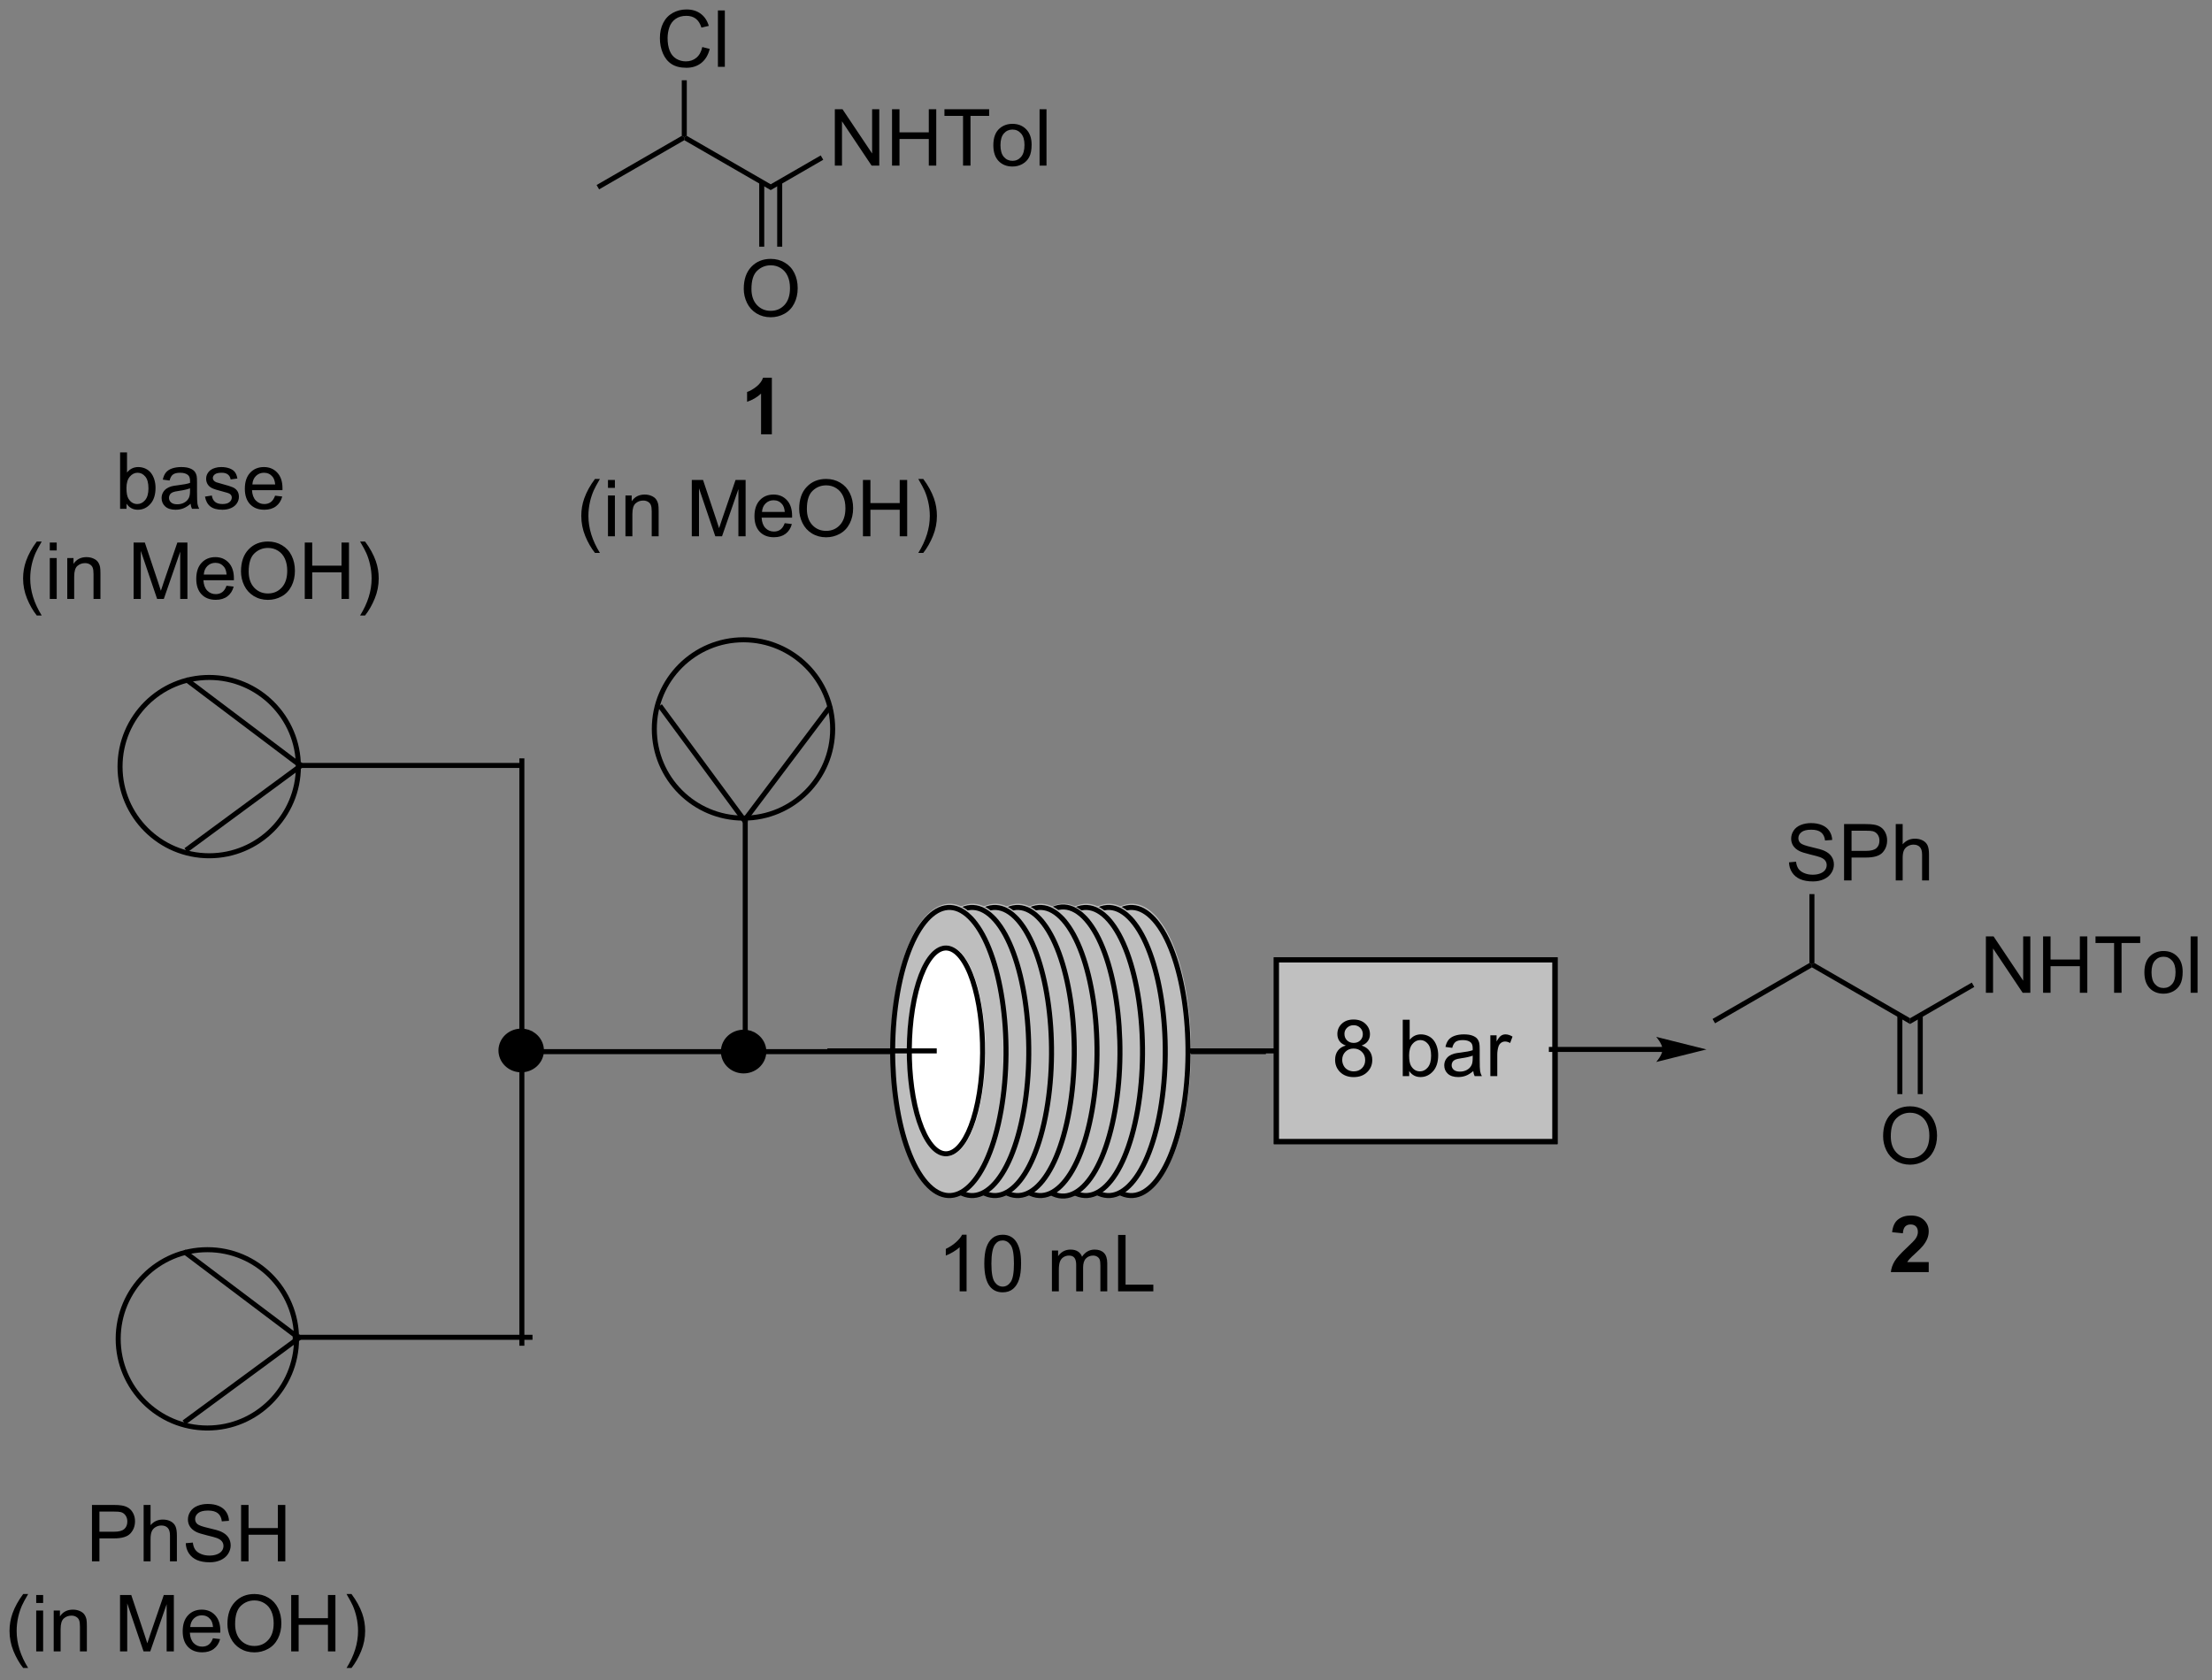<?xml version="1.0" encoding="UTF-8"?>
<!DOCTYPE svg PUBLIC '-//W3C//DTD SVG 1.0//EN'
          'http://www.w3.org/TR/2001/REC-SVG-20010904/DTD/svg10.dtd'>
<svg stroke-dasharray="none" shape-rendering="auto" xmlns="http://www.w3.org/2000/svg" font-family="'Dialog'" text-rendering="auto" width="308" fill-opacity="1" color-interpolation="auto" color-rendering="auto" preserveAspectRatio="xMidYMid meet" font-size="12px" viewBox="0 0 308 234" fill="black" xmlns:xlink="http://www.w3.org/1999/xlink" stroke="black" image-rendering="auto" stroke-miterlimit="10" stroke-linecap="square" stroke-linejoin="miter" font-style="normal" stroke-width="1" height="234" stroke-dashoffset="0" font-weight="normal" stroke-opacity="1"
><rect x="0" y="0" width="308" height="234" fill="#808080" stroke="none"/><!--Generated by the Batik Graphics2D SVG Generator--><defs id="genericDefs"
  /><g
  ><defs id="defs1"
    ><clipPath clipPathUnits="userSpaceOnUse" id="clipPath1"
      ><path d="M1.405 0.658 L231.98 0.658 L231.98 175.942 L1.405 175.942 L1.405 0.658 Z"
      /></clipPath
      ><clipPath clipPathUnits="userSpaceOnUse" id="clipPath2"
      ><path d="M14.185 36.306 L14.185 206.717 L238.349 206.717 L238.349 36.306 Z"
      /></clipPath
    ></defs
    ><g transform="scale(1.333,1.333) translate(-1.405,-0.658) matrix(1.029,0,0,1.029,-13.185,-36.687)"
    ><path d="M66.653 113.751 L44.627 113.751 L44.372 113.751 L44.372 114.261 L44.627 114.261 L66.653 114.261 L66.908 114.261 L66.908 113.751 L66.653 113.751 Z" stroke="none" clip-path="url(#clipPath2)"
    /></g
    ><g transform="matrix(1.371,0,0,1.371,-19.454,-49.793)"
    ><path d="M90.132 141.537 L90.132 119.512 L90.132 119.257 L89.622 119.257 L89.622 119.512 L89.622 141.537 L89.622 141.793 L90.132 141.793 L90.132 141.537 Z" stroke="none" clip-path="url(#clipPath2)"
    /></g
    ><g transform="matrix(1.371,0,0,1.371,-19.454,-49.793)"
    ><path d="M68.016 171.9 L44.173 171.9 L43.918 171.9 L43.918 172.41 L44.173 172.41 L68.016 172.41 L68.271 172.41 L68.271 171.9 L68.016 171.9 Z" stroke="none" clip-path="url(#clipPath2)"
    /></g
    ><g transform="matrix(1.371,0,0,1.371,-19.454,-49.793)"
    ><path d="M67.446 172.756 L67.446 113.606 L67.446 113.351 L66.936 113.351 L66.936 113.606 L66.936 172.756 L66.936 173.012 L67.446 173.012 L67.446 172.756 Z" stroke="none" clip-path="url(#clipPath2)"
    /></g
    ><g transform="matrix(1.371,0,0,1.371,-19.454,-49.793)"
    ><path d="M142.5 142.885 L68.811 142.885 L68.556 142.885 L68.556 143.395 L68.811 143.395 L142.5 143.395 L142.755 143.395 L142.755 142.885 L142.5 142.885 Z" stroke="none" clip-path="url(#clipPath2)"
    /></g
    ><g transform="matrix(1.371,0,0,1.371,-19.454,-49.793)"
    ><path d="M67.961 141.228 C68.997 141.671 69.46 142.833 68.997 143.823 C68.534 144.814 67.32 145.257 66.285 144.815 C65.25 144.372 64.786 143.21 65.249 142.219 C65.712 141.229 66.926 140.785 67.961 141.228" stroke="none" clip-path="url(#clipPath2)"
    /></g
    ><g stroke-width="0.51" transform="matrix(1.371,0,0,1.371,-19.454,-49.793)"
    ><path fill="none" d="M67.961 141.228 C68.997 141.671 69.46 142.833 68.997 143.823 C68.534 144.814 67.32 145.257 66.285 144.815 C65.25 144.372 64.786 143.21 65.249 142.219 C65.712 141.229 66.926 140.785 67.961 141.228" clip-path="url(#clipPath2)"
    /></g
    ><g transform="matrix(1.371,0,0,1.371,-19.454,-49.793)"
    ><path d="M90.549 141.338 C91.585 141.781 92.049 142.943 91.585 143.933 C91.122 144.924 89.908 145.368 88.873 144.925 C87.838 144.482 87.374 143.32 87.837 142.329 C88.3 141.339 89.514 140.895 90.549 141.338" stroke="none" clip-path="url(#clipPath2)"
    /></g
    ><g stroke-width="0.51" transform="matrix(1.371,0,0,1.371,-19.454,-49.793)"
    ><path fill="none" d="M90.549 141.338 C91.585 141.781 92.049 142.943 91.585 143.933 C91.122 144.924 89.908 145.368 88.873 144.925 C87.838 144.482 87.374 143.32 87.837 142.329 C88.3 141.339 89.514 140.895 90.549 141.338" clip-path="url(#clipPath2)"
    /></g
    ><g fill="rgb(190,190,190)" transform="matrix(1.371,0,0,1.371,-19.454,-49.793)" stroke="rgb(190,190,190)"
    ><path d="M131.488 129.647 C134.391 132.946 135.691 141.599 134.392 148.974 C133.094 156.35 129.689 159.655 126.786 156.356 C123.884 153.057 122.584 144.404 123.882 137.029 C125.181 129.653 128.586 126.349 131.488 129.647" stroke="none" clip-path="url(#clipPath2)"
    /></g
    ><g fill="rgb(190,190,190)" stroke-width="0.51" transform="matrix(1.371,0,0,1.371,-19.454,-49.793)" stroke="rgb(190,190,190)"
    ><path fill="none" d="M131.488 129.647 C134.391 132.946 135.691 141.599 134.392 148.974 C133.094 156.35 129.689 159.655 126.786 156.356 C123.884 153.057 122.584 144.404 123.882 137.029 C125.181 129.653 128.586 126.349 131.488 129.647" clip-path="url(#clipPath2)"
    /></g
    ><g stroke-width="0.51" transform="matrix(1.371,0,0,1.371,-19.454,-49.793)"
    ><path fill="none" d="M131.439 129.772 C134.341 133.071 135.642 141.724 134.343 149.099 C133.045 156.475 129.639 159.779 126.737 156.481 C123.835 153.182 122.535 144.529 123.833 137.154 C125.132 129.778 128.537 126.473 131.439 129.772" clip-path="url(#clipPath2)"
    /></g
    ><g fill="rgb(190,190,190)" transform="matrix(1.371,0,0,1.371,-19.454,-49.793)" stroke="rgb(190,190,190)"
    ><path d="M129.178 129.647 C132.08 132.946 133.381 141.599 132.082 148.974 C130.784 156.35 127.378 159.655 124.476 156.356 C121.574 153.057 120.274 144.404 121.572 137.029 C122.87 129.653 126.276 126.349 129.178 129.647" stroke="none" clip-path="url(#clipPath2)"
    /></g
    ><g fill="rgb(190,190,190)" stroke-width="0.51" transform="matrix(1.371,0,0,1.371,-19.454,-49.793)" stroke="rgb(190,190,190)"
    ><path fill="none" d="M129.178 129.647 C132.08 132.946 133.381 141.599 132.082 148.974 C130.784 156.35 127.378 159.655 124.476 156.356 C121.574 153.057 120.274 144.404 121.572 137.029 C122.87 129.653 126.276 126.349 129.178 129.647" clip-path="url(#clipPath2)"
    /></g
    ><g stroke-width="0.51" transform="matrix(1.371,0,0,1.371,-19.454,-49.793)"
    ><path fill="none" d="M129.129 129.772 C132.031 133.071 133.331 141.724 132.033 149.099 C130.735 156.475 127.329 159.779 124.427 156.481 C121.525 153.182 120.225 144.529 121.523 137.154 C122.821 129.778 126.227 126.473 129.129 129.772" clip-path="url(#clipPath2)"
    /></g
    ><g fill="rgb(190,190,190)" transform="matrix(1.371,0,0,1.371,-19.454,-49.793)" stroke="rgb(190,190,190)"
    ><path d="M126.868 129.647 C129.77 132.946 131.07 141.599 129.772 148.974 C128.473 156.35 125.068 159.655 122.166 156.356 C119.263 153.057 117.963 144.404 119.262 137.029 C120.56 129.653 123.965 126.349 126.868 129.647" stroke="none" clip-path="url(#clipPath2)"
    /></g
    ><g fill="rgb(190,190,190)" stroke-width="0.51" transform="matrix(1.371,0,0,1.371,-19.454,-49.793)" stroke="rgb(190,190,190)"
    ><path fill="none" d="M126.868 129.647 C129.77 132.946 131.07 141.599 129.772 148.974 C128.473 156.35 125.068 159.655 122.166 156.356 C119.263 153.057 117.963 144.404 119.262 137.029 C120.56 129.653 123.965 126.349 126.868 129.647" clip-path="url(#clipPath2)"
    /></g
    ><g stroke-width="0.51" transform="matrix(1.371,0,0,1.371,-19.454,-49.793)"
    ><path fill="none" d="M126.819 129.772 C129.721 133.071 131.021 141.724 129.723 149.099 C128.424 156.475 125.019 159.779 122.117 156.481 C119.214 153.182 117.914 144.529 119.213 137.154 C120.511 129.778 123.916 126.473 126.819 129.772" clip-path="url(#clipPath2)"
    /></g
    ><g fill="rgb(190,190,190)" transform="matrix(1.371,0,0,1.371,-19.454,-49.793)" stroke="rgb(190,190,190)"
    ><path d="M124.557 129.647 C127.46 132.946 128.76 141.599 127.462 148.974 C126.163 156.35 122.758 159.655 119.856 156.356 C116.953 153.057 115.653 144.404 116.951 137.029 C118.25 129.653 121.655 126.349 124.557 129.647" stroke="none" clip-path="url(#clipPath2)"
    /></g
    ><g fill="rgb(190,190,190)" stroke-width="0.51" transform="matrix(1.371,0,0,1.371,-19.454,-49.793)" stroke="rgb(190,190,190)"
    ><path fill="none" d="M124.557 129.647 C127.46 132.946 128.76 141.599 127.462 148.974 C126.163 156.35 122.758 159.655 119.856 156.356 C116.953 153.057 115.653 144.404 116.951 137.029 C118.25 129.653 121.655 126.349 124.557 129.647" clip-path="url(#clipPath2)"
    /></g
    ><g stroke-width="0.51" transform="matrix(1.371,0,0,1.371,-19.454,-49.793)"
    ><path fill="none" d="M124.516 129.727 C127.428 133.037 128.733 141.719 127.43 149.119 C126.127 156.52 122.711 159.836 119.799 156.526 C116.886 153.216 115.582 144.534 116.885 137.133 C118.187 129.733 121.604 126.417 124.516 129.727" clip-path="url(#clipPath2)"
    /></g
    ><g fill="rgb(190,190,190)" transform="matrix(1.371,0,0,1.371,-19.454,-49.793)" stroke="rgb(190,190,190)"
    ><path d="M122.247 129.647 C125.15 132.946 126.45 141.599 125.151 148.974 C123.853 156.35 120.448 159.655 117.545 156.356 C114.643 153.057 113.343 144.404 114.641 137.029 C115.94 129.653 119.345 126.349 122.247 129.647" stroke="none" clip-path="url(#clipPath2)"
    /></g
    ><g fill="rgb(190,190,190)" stroke-width="0.51" transform="matrix(1.371,0,0,1.371,-19.454,-49.793)" stroke="rgb(190,190,190)"
    ><path fill="none" d="M122.247 129.647 C125.15 132.946 126.45 141.599 125.151 148.974 C123.853 156.35 120.448 159.655 117.545 156.356 C114.643 153.057 113.343 144.404 114.641 137.029 C115.94 129.653 119.345 126.349 122.247 129.647" clip-path="url(#clipPath2)"
    /></g
    ><g stroke-width="0.51" transform="matrix(1.371,0,0,1.371,-19.454,-49.793)"
    ><path fill="none" d="M122.198 129.772 C125.1 133.071 126.4 141.724 125.102 149.099 C123.804 156.475 120.398 159.779 117.496 156.481 C114.594 153.182 113.294 144.529 114.592 137.154 C115.89 129.778 119.296 126.473 122.198 129.772" clip-path="url(#clipPath2)"
    /></g
    ><g fill="rgb(190,190,190)" transform="matrix(1.371,0,0,1.371,-19.454,-49.793)" stroke="rgb(190,190,190)"
    ><path d="M119.937 129.647 C122.839 132.946 124.139 141.599 122.841 148.974 C121.543 156.35 118.137 159.655 115.235 156.356 C112.333 153.057 111.032 144.404 112.331 137.029 C113.629 129.653 117.035 126.349 119.937 129.647" stroke="none" clip-path="url(#clipPath2)"
    /></g
    ><g fill="rgb(190,190,190)" stroke-width="0.51" transform="matrix(1.371,0,0,1.371,-19.454,-49.793)" stroke="rgb(190,190,190)"
    ><path fill="none" d="M119.937 129.647 C122.839 132.946 124.139 141.599 122.841 148.974 C121.543 156.35 118.137 159.655 115.235 156.356 C112.333 153.057 111.032 144.404 112.331 137.029 C113.629 129.653 117.035 126.349 119.937 129.647" clip-path="url(#clipPath2)"
    /></g
    ><g stroke-width="0.51" transform="matrix(1.371,0,0,1.371,-19.454,-49.793)"
    ><path fill="none" d="M119.888 129.772 C122.79 133.071 124.09 141.724 122.792 149.099 C121.493 156.475 118.088 159.779 115.186 156.481 C112.284 153.182 110.983 144.529 112.282 137.154 C113.58 129.778 116.986 126.473 119.888 129.772" clip-path="url(#clipPath2)"
    /></g
    ><g fill="rgb(190,190,190)" transform="matrix(1.371,0,0,1.371,-19.454,-49.793)" stroke="rgb(190,190,190)"
    ><path d="M117.627 129.647 C120.529 132.946 121.829 141.599 120.531 148.974 C119.232 156.35 115.827 159.655 112.925 156.356 C110.022 153.057 108.722 144.404 110.021 137.029 C111.319 129.653 114.724 126.349 117.627 129.647" stroke="none" clip-path="url(#clipPath2)"
    /></g
    ><g fill="rgb(190,190,190)" stroke-width="0.51" transform="matrix(1.371,0,0,1.371,-19.454,-49.793)" stroke="rgb(190,190,190)"
    ><path fill="none" d="M117.627 129.647 C120.529 132.946 121.829 141.599 120.531 148.974 C119.232 156.35 115.827 159.655 112.925 156.356 C110.022 153.057 108.722 144.404 110.021 137.029 C111.319 129.653 114.724 126.349 117.627 129.647" clip-path="url(#clipPath2)"
    /></g
    ><g stroke-width="0.51" transform="matrix(1.371,0,0,1.371,-19.454,-49.793)"
    ><path fill="none" d="M117.578 129.772 C120.48 133.071 121.78 141.724 120.482 149.099 C119.183 156.475 115.778 159.779 112.876 156.481 C109.973 153.182 108.673 144.529 109.972 137.154 C111.27 129.778 114.675 126.473 117.578 129.772" clip-path="url(#clipPath2)"
    /></g
    ><g fill="rgb(190,190,190)" transform="matrix(1.371,0,0,1.371,-19.454,-49.793)" stroke="rgb(190,190,190)"
    ><path d="M115.316 129.647 C118.219 132.946 119.519 141.599 118.22 148.974 C116.922 156.35 113.517 159.655 110.614 156.356 C107.712 153.057 106.412 144.404 107.71 137.029 C109.009 129.653 112.414 126.349 115.316 129.647" stroke="none" clip-path="url(#clipPath2)"
    /></g
    ><g fill="rgb(190,190,190)" stroke-width="0.51" transform="matrix(1.371,0,0,1.371,-19.454,-49.793)" stroke="rgb(190,190,190)"
    ><path fill="none" d="M115.316 129.647 C118.219 132.946 119.519 141.599 118.22 148.974 C116.922 156.35 113.517 159.655 110.614 156.356 C107.712 153.057 106.412 144.404 107.71 137.029 C109.009 129.653 112.414 126.349 115.316 129.647" clip-path="url(#clipPath2)"
    /></g
    ><g stroke-width="0.51" transform="matrix(1.371,0,0,1.371,-19.454,-49.793)"
    ><path fill="none" d="M115.267 129.772 C118.169 133.071 119.47 141.724 118.171 149.099 C116.873 156.475 113.468 159.779 110.565 156.481 C107.663 153.182 106.363 144.529 107.661 137.154 C108.96 129.778 112.365 126.473 115.267 129.772" clip-path="url(#clipPath2)"
    /></g
    ><g fill="rgb(190,190,190)" transform="matrix(1.371,0,0,1.371,-19.454,-49.793)" stroke="rgb(190,190,190)"
    ><path d="M113.006 129.647 C115.908 132.946 117.209 141.599 115.91 148.974 C114.612 156.35 111.206 159.655 108.304 156.356 C105.402 153.057 104.102 144.404 105.4 137.029 C106.698 129.653 110.104 126.349 113.006 129.647" stroke="none" clip-path="url(#clipPath2)"
    /></g
    ><g fill="rgb(190,190,190)" stroke-width="0.51" transform="matrix(1.371,0,0,1.371,-19.454,-49.793)" stroke="rgb(190,190,190)"
    ><path fill="none" d="M113.006 129.647 C115.908 132.946 117.209 141.599 115.91 148.974 C114.612 156.35 111.206 159.655 108.304 156.356 C105.402 153.057 104.102 144.404 105.4 137.029 C106.698 129.653 110.104 126.349 113.006 129.647" clip-path="url(#clipPath2)"
    /></g
    ><g stroke-width="0.51" transform="matrix(1.371,0,0,1.371,-19.454,-49.793)"
    ><path fill="none" d="M112.957 129.772 C115.859 133.071 117.159 141.724 115.861 149.099 C114.563 156.475 111.157 159.779 108.255 156.481 C105.353 153.182 104.053 144.529 105.351 137.154 C106.649 129.778 110.055 126.473 112.957 129.772" clip-path="url(#clipPath2)"
    /></g
    ><g fill="white" transform="matrix(1.371,0,0,1.371,-19.454,-49.793)" stroke="white"
    ><path d="M111.814 133.524 C113.691 135.881 114.531 142.062 113.692 147.331 C112.852 152.599 110.65 154.96 108.774 152.604 C106.897 150.247 106.057 144.066 106.896 138.797 C107.736 133.529 109.938 131.168 111.814 133.524" stroke="none" clip-path="url(#clipPath2)"
    /></g
    ><g fill="white" stroke-width="0.51" transform="matrix(1.371,0,0,1.371,-19.454,-49.793)" stroke="white"
    ><path fill="none" d="M111.814 133.524 C113.691 135.881 114.531 142.062 113.692 147.331 C112.852 152.599 110.65 154.96 108.774 152.604 C106.897 150.247 106.057 144.066 106.896 138.797 C107.736 133.529 109.938 131.168 111.814 133.524" clip-path="url(#clipPath2)"
    /></g
    ><g stroke-width="0.51" transform="matrix(1.371,0,0,1.371,-19.454,-49.793)"
    ><path fill="none" d="M111.782 133.524 C113.659 135.881 114.499 142.062 113.66 147.331 C112.82 152.599 110.619 154.96 108.742 152.604 C106.866 150.247 106.025 144.066 106.865 138.797 C107.704 133.529 109.906 131.168 111.782 133.524" clip-path="url(#clipPath2)"
    /></g
    ><g transform="matrix(1.371,0,0,1.371,-19.454,-49.793)"
    ><path d="M143.625 142.809 L135.116 142.809 L134.861 142.809 L134.861 143.319 L135.116 143.319 L143.625 143.319 L143.88 143.319 L143.88 142.809 L143.625 142.809 Z" stroke="none" clip-path="url(#clipPath2)"
    /></g
    ><g transform="matrix(1.371,0,0,1.371,-19.454,-49.793)"
    ><path d="M109.072 142.809 L98.474 142.809 L98.219 142.809 L98.219 143.319 L98.474 143.319 L109.072 143.319 L109.327 143.319 L109.327 142.809 L109.072 142.809 Z" stroke="none" clip-path="url(#clipPath2)"
    /></g
    ><g transform="matrix(1.371,0,0,1.371,-19.454,-49.793)"
    ><path d="M112.356 167.488 L111.653 167.488 L111.653 163.006 Q111.398 163.248 110.986 163.491 Q110.575 163.733 110.247 163.855 L110.247 163.175 Q110.835 162.897 111.275 162.504 Q111.718 162.108 111.903 161.738 L112.356 161.738 L112.356 167.488 ZM114.157 164.662 Q114.157 163.647 114.365 163.03 Q114.574 162.41 114.985 162.074 Q115.399 161.738 116.024 161.738 Q116.485 161.738 116.831 161.923 Q117.18 162.108 117.407 162.459 Q117.633 162.808 117.761 163.311 Q117.891 163.811 117.891 164.662 Q117.891 165.67 117.683 166.29 Q117.477 166.91 117.063 167.248 Q116.652 167.587 116.024 167.587 Q115.196 167.587 114.722 166.991 Q114.157 166.277 114.157 164.662 ZM114.878 164.662 Q114.878 166.074 115.209 166.54 Q115.54 167.006 116.024 167.006 Q116.508 167.006 116.837 166.537 Q117.167 166.069 117.167 164.662 Q117.167 163.248 116.837 162.785 Q116.508 162.319 116.016 162.319 Q115.532 162.319 115.243 162.73 Q114.878 163.254 114.878 164.662 ZM121.024 167.488 L121.024 163.34 L121.652 163.34 L121.652 163.92 Q121.847 163.616 122.17 163.431 Q122.496 163.246 122.91 163.246 Q123.371 163.246 123.665 163.439 Q123.962 163.629 124.081 163.972 Q124.574 163.246 125.363 163.246 Q125.98 163.246 126.311 163.587 Q126.644 163.928 126.644 164.639 L126.644 167.488 L125.946 167.488 L125.946 164.873 Q125.946 164.452 125.876 164.267 Q125.808 164.082 125.628 163.97 Q125.449 163.855 125.206 163.855 Q124.769 163.855 124.48 164.147 Q124.191 164.436 124.191 165.077 L124.191 167.488 L123.488 167.488 L123.488 164.793 Q123.488 164.324 123.316 164.09 Q123.144 163.855 122.753 163.855 Q122.456 163.855 122.204 164.011 Q121.954 164.168 121.839 164.47 Q121.727 164.769 121.727 165.334 L121.727 167.488 L121.024 167.488 ZM127.746 167.488 L127.746 161.761 L128.503 161.761 L128.503 166.811 L131.324 166.811 L131.324 167.488 L127.746 167.488 Z" stroke="none" clip-path="url(#clipPath2)"
    /></g
    ><g fill="silver" transform="matrix(1.371,0,0,1.371,-19.454,-49.793)" stroke="silver"
    ><path d="M144 134.063 L171.563 134.063 L171.563 152.001 L144 152.001 Z" stroke="none" clip-path="url(#clipPath2)"
    /></g
    ><g fill="silver" stroke-width="0.51" transform="matrix(1.371,0,0,1.371,-19.454,-49.793)" stroke="silver"
    ><path fill="none" d="M144 134.063 L171.563 134.063 L171.563 152.001 L144 152.001 Z" clip-path="url(#clipPath2)"
    /></g
    ><g fill="silver" stroke-width="0.51" transform="matrix(1.371,0,0,1.371,-19.454,-49.793)" stroke="silver"
    ><path fill="none" d="M144 134.063 L171.563 134.063 L171.563 152.001 L144 152.001 Z" clip-path="url(#clipPath2)"
    /></g
    ><g transform="matrix(1.371,0,0,1.371,-19.454,-49.793)"
    ><path d="M150.874 142.52 Q150.436 142.362 150.225 142.065 Q150.014 141.768 150.014 141.354 Q150.014 140.729 150.462 140.304 Q150.913 139.877 151.66 139.877 Q152.41 139.877 152.866 140.312 Q153.324 140.747 153.324 141.372 Q153.324 141.77 153.113 142.067 Q152.905 142.362 152.48 142.52 Q153.006 142.692 153.282 143.075 Q153.559 143.458 153.559 143.989 Q153.559 144.724 153.038 145.226 Q152.519 145.726 151.67 145.726 Q150.824 145.726 150.303 145.224 Q149.785 144.721 149.785 143.971 Q149.785 143.411 150.066 143.036 Q150.35 142.658 150.874 142.52 ZM150.733 141.33 Q150.733 141.737 150.993 141.994 Q151.256 142.252 151.676 142.252 Q152.082 142.252 152.34 141.997 Q152.6 141.739 152.6 141.369 Q152.6 140.981 152.332 140.718 Q152.066 140.455 151.668 140.455 Q151.264 140.455 150.999 140.713 Q150.733 140.971 150.733 141.33 ZM150.506 143.974 Q150.506 144.276 150.65 144.557 Q150.793 144.838 151.074 144.992 Q151.355 145.145 151.678 145.145 Q152.184 145.145 152.512 144.822 Q152.84 144.497 152.84 143.997 Q152.84 143.489 152.501 143.158 Q152.163 142.825 151.655 142.825 Q151.16 142.825 150.832 143.153 Q150.506 143.481 150.506 143.974 ZM157.309 145.627 L156.655 145.627 L156.655 139.901 L157.358 139.901 L157.358 141.942 Q157.803 141.385 158.496 141.385 Q158.879 141.385 159.22 141.539 Q159.561 141.692 159.782 141.974 Q160.004 142.252 160.129 142.648 Q160.254 143.041 160.254 143.489 Q160.254 144.557 159.725 145.14 Q159.199 145.721 158.459 145.721 Q157.725 145.721 157.309 145.106 L157.309 145.627 ZM157.301 143.52 Q157.301 144.268 157.504 144.599 Q157.834 145.143 158.402 145.143 Q158.863 145.143 159.199 144.742 Q159.535 144.341 159.535 143.549 Q159.535 142.737 159.212 142.351 Q158.889 141.963 158.434 141.963 Q157.972 141.963 157.637 142.364 Q157.301 142.763 157.301 143.52 ZM163.815 145.114 Q163.424 145.447 163.062 145.585 Q162.703 145.721 162.289 145.721 Q161.604 145.721 161.237 145.388 Q160.87 145.052 160.87 144.533 Q160.87 144.229 161.008 143.976 Q161.148 143.724 161.372 143.572 Q161.596 143.419 161.877 143.341 Q162.086 143.286 162.502 143.237 Q163.354 143.135 163.758 142.994 Q163.76 142.849 163.76 142.81 Q163.76 142.38 163.562 142.205 Q163.292 141.966 162.76 141.966 Q162.266 141.966 162.029 142.14 Q161.792 142.315 161.68 142.755 L160.992 142.661 Q161.086 142.221 161.299 141.95 Q161.516 141.677 161.922 141.531 Q162.328 141.385 162.862 141.385 Q163.393 141.385 163.724 141.51 Q164.057 141.635 164.213 141.825 Q164.37 142.013 164.432 142.302 Q164.469 142.481 164.469 142.95 L164.469 143.888 Q164.469 144.869 164.513 145.13 Q164.557 145.388 164.69 145.627 L163.956 145.627 Q163.846 145.408 163.815 145.114 ZM163.758 143.544 Q163.375 143.7 162.609 143.81 Q162.174 143.872 161.995 143.95 Q161.815 144.028 161.716 144.179 Q161.62 144.33 161.62 144.513 Q161.62 144.794 161.833 144.981 Q162.047 145.169 162.456 145.169 Q162.862 145.169 163.177 144.992 Q163.495 144.815 163.643 144.505 Q163.758 144.268 163.758 143.802 L163.758 143.544 ZM165.551 145.627 L165.551 141.479 L166.184 141.479 L166.184 142.106 Q166.426 141.666 166.629 141.526 Q166.834 141.385 167.082 141.385 Q167.436 141.385 167.803 141.612 L167.561 142.263 Q167.303 142.112 167.045 142.112 Q166.816 142.112 166.631 142.25 Q166.449 142.388 166.371 142.635 Q166.254 143.01 166.254 143.455 L166.254 145.627 L165.551 145.627 Z" stroke="none" clip-path="url(#clipPath2)"
    /></g
    ><g transform="matrix(1.371,0,0,1.371,-19.454,-49.793)"
    ><path d="M183.036 142.66 L171.75 142.66 L171.495 142.66 L171.495 143.17 L171.75 143.17 L183.036 143.17 L183.291 143.17 L183.291 142.66 L183.036 142.66 ZM187.5 142.915 L182.398 141.639 C182.398 141.639 183.036 142.357 183.036 142.915 C183.036 143.473 182.398 144.19 182.398 144.19 Z" stroke="none" clip-path="url(#clipPath2)"
    /></g
    ><g transform="matrix(1.371,0,0,1.371,-19.454,-49.793)"
    ><path d="M75.036 55.554 L74.781 55.112 L83.431 50.118 L83.686 50.265 L83.686 50.56 Z" stroke="none" clip-path="url(#clipPath2)"
    /></g
    ><g transform="matrix(1.371,0,0,1.371,-19.454,-49.793)"
    ><path d="M83.686 50.56 L83.686 50.265 L83.941 50.118 L92.464 55.038 L92.464 55.628 Z" stroke="none" clip-path="url(#clipPath2)"
    /></g
    ><g transform="matrix(1.371,0,0,1.371,-19.454,-49.793)"
    ><path d="M85.514 41.096 L86.272 41.286 Q86.035 42.221 85.415 42.714 Q84.796 43.203 83.902 43.203 Q82.975 43.203 82.394 42.825 Q81.816 42.448 81.512 41.734 Q81.21 41.018 81.21 40.198 Q81.21 39.302 81.551 38.638 Q81.894 37.971 82.525 37.625 Q83.155 37.279 83.913 37.279 Q84.772 37.279 85.358 37.716 Q85.944 38.154 86.176 38.948 L85.428 39.122 Q85.231 38.497 84.85 38.214 Q84.473 37.927 83.897 37.927 Q83.238 37.927 82.793 38.245 Q82.35 38.56 82.171 39.094 Q81.991 39.627 81.991 40.193 Q81.991 40.924 82.204 41.469 Q82.418 42.013 82.866 42.284 Q83.316 42.552 83.84 42.552 Q84.475 42.552 84.915 42.185 Q85.358 41.818 85.514 41.096 ZM87.102 43.104 L87.102 37.377 L87.805 37.377 L87.805 43.104 L87.102 43.104 Z" stroke="none" clip-path="url(#clipPath2)"
    /></g
    ><g transform="matrix(1.371,0,0,1.371,-19.454,-49.793)"
    ><path d="M83.941 50.118 L83.686 50.265 L83.431 50.118 L83.431 44.474 L83.941 44.474 Z" stroke="none" clip-path="url(#clipPath2)"
    /></g
    ><g transform="matrix(1.371,0,0,1.371,-19.454,-49.793)"
    ><path d="M98.977 53.14 L98.977 47.413 L99.755 47.413 L102.763 51.908 L102.763 47.413 L103.49 47.413 L103.49 53.14 L102.711 53.14 L99.703 48.64 L99.703 53.14 L98.977 53.14 ZM104.785 53.14 L104.785 47.413 L105.543 47.413 L105.543 49.765 L108.519 49.765 L108.519 47.413 L109.277 47.413 L109.277 53.14 L108.519 53.14 L108.519 50.44 L105.543 50.44 L105.543 53.14 L104.785 53.14 ZM111.997 53.14 L111.997 48.088 L110.109 48.088 L110.109 47.413 L114.648 47.413 L114.648 48.088 L112.755 48.088 L112.755 53.14 L111.997 53.14 ZM115.074 51.065 Q115.074 49.913 115.715 49.359 Q116.251 48.898 117.019 48.898 Q117.876 48.898 118.418 49.458 Q118.962 50.018 118.962 51.007 Q118.962 51.807 118.72 52.268 Q118.48 52.726 118.022 52.981 Q117.564 53.234 117.019 53.234 Q116.15 53.234 115.611 52.677 Q115.074 52.117 115.074 51.065 ZM115.798 51.065 Q115.798 51.861 116.144 52.26 Q116.493 52.656 117.019 52.656 Q117.543 52.656 117.889 52.257 Q118.238 51.859 118.238 51.041 Q118.238 50.273 117.889 49.877 Q117.54 49.479 117.019 49.479 Q116.493 49.479 116.144 49.874 Q115.798 50.268 115.798 51.065 ZM119.771 53.14 L119.771 47.413 L120.474 47.413 L120.474 53.14 L119.771 53.14 Z" stroke="none" clip-path="url(#clipPath2)"
    /></g
    ><g transform="matrix(1.371,0,0,1.371,-19.454,-49.793)"
    ><path d="M92.464 55.628 L92.464 55.038 L97.545 52.105 L97.8 52.547 Z" stroke="none" clip-path="url(#clipPath2)"
    /></g
    ><g transform="matrix(1.371,0,0,1.371,-19.454,-49.793)"
    ><path d="M89.727 65.655 Q89.727 64.228 90.493 63.423 Q91.258 62.616 92.469 62.616 Q93.261 62.616 93.896 62.996 Q94.534 63.374 94.868 64.051 Q95.204 64.728 95.204 65.587 Q95.204 66.46 94.852 67.147 Q94.501 67.835 93.855 68.189 Q93.212 68.543 92.464 68.543 Q91.657 68.543 91.019 68.152 Q90.383 67.759 90.055 67.085 Q89.727 66.407 89.727 65.655 ZM90.508 65.665 Q90.508 66.702 91.063 67.298 Q91.62 67.892 92.462 67.892 Q93.316 67.892 93.868 67.29 Q94.422 66.689 94.422 65.585 Q94.422 64.884 94.186 64.363 Q93.948 63.842 93.493 63.556 Q93.04 63.267 92.472 63.267 Q91.667 63.267 91.087 63.822 Q90.508 64.374 90.508 65.665 Z" stroke="none" clip-path="url(#clipPath2)"
    /></g
    ><g transform="matrix(1.371,0,0,1.371,-19.454,-49.793)"
    ><path d="M91.297 54.806 L91.297 61.376 L91.807 61.376 L91.807 54.806 ZM93.121 54.806 L93.121 61.376 L93.632 61.376 L93.632 54.806 Z" stroke="none" clip-path="url(#clipPath2)"
    /></g
    ><g transform="matrix(1.371,0,0,1.371,-19.454,-49.793)"
    ><path d="M74.614 92.48 Q74.031 91.746 73.627 90.762 Q73.226 89.775 73.226 88.72 Q73.226 87.79 73.528 86.939 Q73.88 85.952 74.614 84.97 L75.117 84.97 Q74.645 85.782 74.492 86.131 Q74.255 86.67 74.117 87.256 Q73.95 87.986 73.95 88.725 Q73.95 90.603 75.117 92.48 L74.614 92.48 ZM75.937 85.876 L75.937 85.069 L76.64 85.069 L76.64 85.876 L75.937 85.876 ZM75.937 90.795 L75.937 86.647 L76.64 86.647 L76.64 90.795 L75.937 90.795 ZM77.712 90.795 L77.712 86.647 L78.345 86.647 L78.345 87.236 Q78.8 86.553 79.665 86.553 Q80.04 86.553 80.353 86.689 Q80.668 86.821 80.824 87.04 Q80.98 87.259 81.043 87.561 Q81.082 87.756 81.082 88.243 L81.082 90.795 L80.379 90.795 L80.379 88.272 Q80.379 87.842 80.295 87.629 Q80.215 87.415 80.006 87.29 Q79.798 87.163 79.517 87.163 Q79.066 87.163 78.741 87.449 Q78.415 87.733 78.415 88.53 L78.415 90.795 L77.712 90.795 ZM84.449 90.795 L84.449 85.069 L85.59 85.069 L86.946 89.124 Q87.134 89.689 87.22 89.97 Q87.316 89.657 87.525 89.053 L88.894 85.069 L89.915 85.069 L89.915 90.795 L89.183 90.795 L89.183 86.001 L87.519 90.795 L86.837 90.795 L85.181 85.92 L85.181 90.795 L84.449 90.795 ZM93.886 89.46 L94.613 89.548 Q94.441 90.186 93.975 90.538 Q93.511 90.889 92.79 90.889 Q91.879 90.889 91.345 90.329 Q90.814 89.767 90.814 88.756 Q90.814 87.71 91.353 87.131 Q91.892 86.553 92.751 86.553 Q93.582 86.553 94.108 87.121 Q94.636 87.686 94.636 88.712 Q94.636 88.775 94.634 88.9 L91.54 88.9 Q91.579 89.585 91.925 89.949 Q92.275 90.311 92.793 90.311 Q93.181 90.311 93.454 90.108 Q93.728 89.905 93.886 89.46 ZM91.579 88.321 L93.894 88.321 Q93.847 87.798 93.629 87.538 Q93.293 87.131 92.759 87.131 Q92.275 87.131 91.944 87.457 Q91.613 87.78 91.579 88.321 ZM95.356 88.006 Q95.356 86.579 96.122 85.775 Q96.888 84.967 98.099 84.967 Q98.89 84.967 99.526 85.347 Q100.164 85.725 100.497 86.402 Q100.833 87.079 100.833 87.939 Q100.833 88.811 100.481 89.499 Q100.13 90.186 99.484 90.54 Q98.841 90.894 98.094 90.894 Q97.286 90.894 96.648 90.504 Q96.013 90.111 95.685 89.436 Q95.356 88.759 95.356 88.006 ZM96.138 88.017 Q96.138 89.053 96.692 89.65 Q97.25 90.243 98.091 90.243 Q98.945 90.243 99.497 89.642 Q100.052 89.04 100.052 87.936 Q100.052 87.236 99.815 86.715 Q99.578 86.194 99.122 85.907 Q98.669 85.618 98.101 85.618 Q97.297 85.618 96.716 86.173 Q96.138 86.725 96.138 88.017 ZM101.832 90.795 L101.832 85.069 L102.59 85.069 L102.59 87.42 L105.566 87.42 L105.566 85.069 L106.324 85.069 L106.324 90.795 L105.566 90.795 L105.566 88.095 L102.59 88.095 L102.59 90.795 L101.832 90.795 ZM107.958 92.48 L107.453 92.48 Q108.622 90.603 108.622 88.725 Q108.622 87.991 108.453 87.267 Q108.32 86.681 108.083 86.142 Q107.929 85.79 107.453 84.97 L107.958 84.97 Q108.692 85.952 109.044 86.939 Q109.344 87.79 109.344 88.72 Q109.344 89.775 108.94 90.762 Q108.536 91.746 107.958 92.48 Z" stroke="none" clip-path="url(#clipPath2)"
    /></g
    ><g transform="matrix(1.371,0,0,1.371,-19.454,-49.793)"
    ><path d="M27.04 88.002 L26.387 88.002 L26.387 82.275 L27.09 82.275 L27.09 84.317 Q27.535 83.76 28.228 83.76 Q28.611 83.76 28.952 83.913 Q29.293 84.067 29.514 84.348 Q29.736 84.627 29.861 85.022 Q29.986 85.416 29.986 85.864 Q29.986 86.931 29.457 87.515 Q28.931 88.096 28.191 88.096 Q27.457 88.096 27.04 87.481 L27.04 88.002 ZM27.033 85.895 Q27.033 86.642 27.236 86.973 Q27.566 87.517 28.134 87.517 Q28.595 87.517 28.931 87.116 Q29.267 86.715 29.267 85.924 Q29.267 85.111 28.944 84.726 Q28.621 84.338 28.165 84.338 Q27.704 84.338 27.369 84.739 Q27.033 85.137 27.033 85.895 ZM33.547 87.489 Q33.156 87.822 32.794 87.96 Q32.435 88.096 32.021 88.096 Q31.336 88.096 30.969 87.762 Q30.602 87.426 30.602 86.908 Q30.602 86.603 30.74 86.351 Q30.88 86.098 31.104 85.947 Q31.328 85.793 31.609 85.715 Q31.818 85.661 32.234 85.611 Q33.086 85.51 33.49 85.369 Q33.492 85.223 33.492 85.184 Q33.492 84.754 33.294 84.58 Q33.023 84.34 32.492 84.34 Q31.997 84.34 31.76 84.515 Q31.523 84.689 31.412 85.129 L30.724 85.036 Q30.818 84.596 31.031 84.325 Q31.247 84.051 31.654 83.905 Q32.06 83.76 32.594 83.76 Q33.125 83.76 33.456 83.885 Q33.789 84.01 33.945 84.2 Q34.102 84.387 34.164 84.676 Q34.2 84.856 34.2 85.325 L34.2 86.262 Q34.2 87.244 34.245 87.504 Q34.289 87.762 34.422 88.002 L33.688 88.002 Q33.578 87.783 33.547 87.489 ZM33.49 85.918 Q33.107 86.075 32.341 86.184 Q31.906 86.246 31.727 86.325 Q31.547 86.403 31.448 86.554 Q31.352 86.705 31.352 86.887 Q31.352 87.168 31.565 87.356 Q31.779 87.543 32.188 87.543 Q32.594 87.543 32.909 87.366 Q33.227 87.189 33.375 86.879 Q33.49 86.642 33.49 86.176 L33.49 85.918 ZM35.009 86.762 L35.704 86.653 Q35.762 87.072 36.03 87.296 Q36.298 87.517 36.777 87.517 Q37.262 87.517 37.496 87.319 Q37.73 87.121 37.73 86.856 Q37.73 86.619 37.525 86.481 Q37.379 86.387 36.806 86.244 Q36.033 86.049 35.733 85.905 Q35.434 85.762 35.28 85.512 Q35.126 85.26 35.126 84.955 Q35.126 84.676 35.251 84.442 Q35.379 84.205 35.598 84.049 Q35.762 83.926 36.046 83.843 Q36.329 83.76 36.652 83.76 Q37.142 83.76 37.509 83.9 Q37.879 84.041 38.053 84.28 Q38.23 84.52 38.298 84.924 L37.611 85.017 Q37.564 84.697 37.337 84.517 Q37.113 84.338 36.704 84.338 Q36.22 84.338 36.012 84.499 Q35.806 84.658 35.806 84.871 Q35.806 85.01 35.892 85.119 Q35.978 85.231 36.16 85.306 Q36.267 85.346 36.783 85.486 Q37.527 85.684 37.822 85.812 Q38.118 85.939 38.285 86.181 Q38.454 86.424 38.454 86.783 Q38.454 87.135 38.249 87.444 Q38.043 87.754 37.655 87.926 Q37.27 88.096 36.783 88.096 Q35.973 88.096 35.548 87.76 Q35.126 87.424 35.009 86.762 ZM42.129 86.666 L42.855 86.754 Q42.684 87.392 42.218 87.744 Q41.754 88.096 41.033 88.096 Q40.121 88.096 39.587 87.536 Q39.056 86.973 39.056 85.963 Q39.056 84.916 39.595 84.338 Q40.134 83.76 40.993 83.76 Q41.824 83.76 42.35 84.327 Q42.879 84.892 42.879 85.918 Q42.879 85.981 42.876 86.106 L39.783 86.106 Q39.822 86.791 40.168 87.155 Q40.517 87.517 41.035 87.517 Q41.423 87.517 41.697 87.314 Q41.97 87.111 42.129 86.666 ZM39.822 85.528 L42.137 85.528 Q42.09 85.004 41.871 84.744 Q41.535 84.338 41.001 84.338 Q40.517 84.338 40.186 84.663 Q39.855 84.986 39.822 85.528 Z" stroke="none" clip-path="url(#clipPath2)"
    /></g
    ><g transform="matrix(1.371,0,0,1.371,-19.454,-49.793)"
    ><path d="M17.923 98.837 Q17.34 98.102 16.936 97.118 Q16.535 96.131 16.535 95.076 Q16.535 94.147 16.837 93.295 Q17.189 92.308 17.923 91.326 L18.426 91.326 Q17.954 92.139 17.801 92.488 Q17.564 93.027 17.426 93.613 Q17.259 94.342 17.259 95.081 Q17.259 96.959 18.426 98.837 L17.923 98.837 ZM19.246 92.232 L19.246 91.425 L19.949 91.425 L19.949 92.232 L19.246 92.232 ZM19.246 97.152 L19.246 93.003 L19.949 93.003 L19.949 97.152 L19.246 97.152 ZM21.021 97.152 L21.021 93.003 L21.654 93.003 L21.654 93.592 Q22.109 92.909 22.974 92.909 Q23.349 92.909 23.662 93.045 Q23.977 93.178 24.133 93.397 Q24.289 93.615 24.352 93.917 Q24.391 94.113 24.391 94.6 L24.391 97.152 L23.688 97.152 L23.688 94.628 Q23.688 94.199 23.604 93.985 Q23.523 93.772 23.315 93.647 Q23.107 93.519 22.826 93.519 Q22.375 93.519 22.049 93.805 Q21.724 94.089 21.724 94.886 L21.724 97.152 L21.021 97.152 ZM27.758 97.152 L27.758 91.425 L28.898 91.425 L30.255 95.48 Q30.443 96.045 30.529 96.326 Q30.625 96.014 30.833 95.409 L32.203 91.425 L33.224 91.425 L33.224 97.152 L32.492 97.152 L32.492 92.357 L30.828 97.152 L30.146 97.152 L28.49 92.277 L28.49 97.152 L27.758 97.152 ZM37.195 95.816 L37.922 95.904 Q37.75 96.542 37.284 96.894 Q36.82 97.246 36.099 97.246 Q35.188 97.246 34.654 96.686 Q34.122 96.123 34.122 95.113 Q34.122 94.066 34.661 93.488 Q35.2 92.909 36.06 92.909 Q36.891 92.909 37.417 93.477 Q37.945 94.042 37.945 95.068 Q37.945 95.131 37.943 95.256 L34.849 95.256 Q34.888 95.941 35.234 96.305 Q35.583 96.667 36.102 96.667 Q36.49 96.667 36.763 96.464 Q37.036 96.261 37.195 95.816 ZM34.888 94.678 L37.203 94.678 Q37.156 94.154 36.938 93.894 Q36.602 93.488 36.068 93.488 Q35.583 93.488 35.253 93.813 Q34.922 94.136 34.888 94.678 ZM38.665 94.363 Q38.665 92.936 39.431 92.131 Q40.197 91.324 41.408 91.324 Q42.199 91.324 42.835 91.704 Q43.473 92.081 43.806 92.758 Q44.142 93.436 44.142 94.295 Q44.142 95.167 43.79 95.855 Q43.439 96.542 42.793 96.897 Q42.15 97.251 41.402 97.251 Q40.595 97.251 39.957 96.86 Q39.322 96.467 38.993 95.792 Q38.665 95.115 38.665 94.363 ZM39.447 94.373 Q39.447 95.409 40.001 96.006 Q40.559 96.6 41.4 96.6 Q42.254 96.6 42.806 95.998 Q43.361 95.397 43.361 94.292 Q43.361 93.592 43.124 93.071 Q42.887 92.55 42.431 92.264 Q41.978 91.975 41.41 91.975 Q40.605 91.975 40.025 92.529 Q39.447 93.081 39.447 94.373 ZM45.141 97.152 L45.141 91.425 L45.898 91.425 L45.898 93.777 L48.875 93.777 L48.875 91.425 L49.633 91.425 L49.633 97.152 L48.875 97.152 L48.875 94.451 L45.898 94.451 L45.898 97.152 L45.141 97.152 ZM51.267 98.837 L50.762 98.837 Q51.931 96.959 51.931 95.081 Q51.931 94.347 51.762 93.623 Q51.629 93.037 51.392 92.498 Q51.238 92.147 50.762 91.326 L51.267 91.326 Q52.001 92.308 52.353 93.295 Q52.652 94.147 52.652 95.076 Q52.652 96.131 52.249 97.118 Q51.845 98.102 51.267 98.837 Z" stroke="none" clip-path="url(#clipPath2)"
    /></g
    ><g transform="matrix(1.371,0,0,1.371,-19.454,-49.793)"
    ><path d="M23.53 194.91 L23.53 189.183 L25.692 189.183 Q26.262 189.183 26.561 189.238 Q26.983 189.308 27.267 189.506 Q27.553 189.702 27.728 190.058 Q27.902 190.412 27.902 190.84 Q27.902 191.569 27.436 192.077 Q26.973 192.582 25.757 192.582 L24.288 192.582 L24.288 194.91 L23.53 194.91 ZM24.288 191.905 L25.77 191.905 Q26.504 191.905 26.811 191.631 Q27.121 191.358 27.121 190.863 Q27.121 190.504 26.939 190.248 Q26.757 189.991 26.46 189.91 Q26.27 189.858 25.754 189.858 L24.288 189.858 L24.288 191.905 ZM28.777 194.91 L28.777 189.183 L29.481 189.183 L29.481 191.238 Q29.973 190.668 30.723 190.668 Q31.184 190.668 31.522 190.85 Q31.863 191.03 32.009 191.35 Q32.155 191.67 32.155 192.28 L32.155 194.91 L31.452 194.91 L31.452 192.28 Q31.452 191.754 31.223 191.514 Q30.996 191.272 30.577 191.272 Q30.265 191.272 29.988 191.436 Q29.715 191.597 29.598 191.876 Q29.481 192.152 29.481 192.639 L29.481 194.91 L28.777 194.91 ZM33.057 193.069 L33.774 193.006 Q33.823 193.436 34.008 193.712 Q34.196 193.988 34.586 194.157 Q34.977 194.327 35.464 194.327 Q35.899 194.327 36.229 194.199 Q36.563 194.069 36.724 193.845 Q36.886 193.621 36.886 193.355 Q36.886 193.084 36.729 192.884 Q36.573 192.683 36.214 192.545 Q35.984 192.457 35.196 192.267 Q34.406 192.077 34.089 191.91 Q33.68 191.694 33.477 191.376 Q33.276 191.058 33.276 190.662 Q33.276 190.23 33.521 189.853 Q33.768 189.475 34.24 189.28 Q34.714 189.084 35.292 189.084 Q35.93 189.084 36.414 189.29 Q36.901 189.496 37.162 189.894 Q37.425 190.293 37.446 190.795 L36.719 190.85 Q36.659 190.308 36.321 190.032 Q35.984 189.754 35.323 189.754 Q34.636 189.754 34.321 190.006 Q34.008 190.256 34.008 190.613 Q34.008 190.92 34.229 191.121 Q34.448 191.319 35.373 191.53 Q36.297 191.738 36.641 191.894 Q37.141 192.123 37.378 192.478 Q37.617 192.832 37.617 193.293 Q37.617 193.748 37.354 194.155 Q37.094 194.558 36.602 194.785 Q36.112 195.009 35.5 195.009 Q34.721 195.009 34.196 194.782 Q33.672 194.553 33.373 194.1 Q33.073 193.644 33.057 193.069 ZM38.675 194.91 L38.675 189.183 L39.432 189.183 L39.432 191.535 L42.409 191.535 L42.409 189.183 L43.167 189.183 L43.167 194.91 L42.409 194.91 L42.409 192.209 L39.432 192.209 L39.432 194.91 L38.675 194.91 Z" stroke="none" clip-path="url(#clipPath2)"
    /></g
    ><g transform="matrix(1.371,0,0,1.371,-19.454,-49.793)"
    ><path d="M16.545 205.745 Q15.962 205.01 15.558 204.026 Q15.157 203.039 15.157 201.984 Q15.157 201.055 15.459 200.203 Q15.811 199.216 16.545 198.234 L17.048 198.234 Q16.576 199.047 16.423 199.396 Q16.186 199.935 16.048 200.521 Q15.881 201.25 15.881 201.989 Q15.881 203.867 17.048 205.745 L16.545 205.745 ZM17.868 199.141 L17.868 198.333 L18.571 198.333 L18.571 199.141 L17.868 199.141 ZM17.868 204.06 L17.868 199.911 L18.571 199.911 L18.571 204.06 L17.868 204.06 ZM19.643 204.06 L19.643 199.911 L20.276 199.911 L20.276 200.5 Q20.731 199.818 21.596 199.818 Q21.971 199.818 22.283 199.953 Q22.599 200.086 22.755 200.305 Q22.911 200.523 22.974 200.825 Q23.012 201.021 23.012 201.508 L23.012 204.06 L22.309 204.06 L22.309 201.536 Q22.309 201.107 22.226 200.893 Q22.145 200.68 21.937 200.555 Q21.729 200.427 21.447 200.427 Q20.997 200.427 20.671 200.713 Q20.346 200.997 20.346 201.794 L20.346 204.06 L19.643 204.06 ZM26.38 204.06 L26.38 198.333 L27.52 198.333 L28.877 202.388 Q29.065 202.953 29.151 203.234 Q29.247 202.922 29.455 202.318 L30.825 198.333 L31.846 198.333 L31.846 204.06 L31.114 204.06 L31.114 199.266 L29.45 204.06 L28.768 204.06 L27.111 199.185 L27.111 204.06 L26.38 204.06 ZM35.817 202.724 L36.544 202.812 Q36.372 203.45 35.906 203.802 Q35.442 204.154 34.721 204.154 Q33.809 204.154 33.276 203.594 Q32.744 203.031 32.744 202.021 Q32.744 200.974 33.283 200.396 Q33.822 199.818 34.682 199.818 Q35.513 199.818 36.039 200.385 Q36.567 200.95 36.567 201.976 Q36.567 202.039 36.565 202.164 L33.471 202.164 Q33.51 202.849 33.856 203.213 Q34.205 203.575 34.724 203.575 Q35.111 203.575 35.385 203.372 Q35.658 203.169 35.817 202.724 ZM33.51 201.586 L35.825 201.586 Q35.778 201.062 35.559 200.802 Q35.224 200.396 34.69 200.396 Q34.205 200.396 33.874 200.721 Q33.544 201.044 33.51 201.586 ZM37.287 201.271 Q37.287 199.844 38.053 199.039 Q38.819 198.232 40.029 198.232 Q40.821 198.232 41.457 198.612 Q42.095 198.989 42.428 199.667 Q42.764 200.344 42.764 201.203 Q42.764 202.075 42.412 202.763 Q42.061 203.45 41.415 203.805 Q40.772 204.159 40.024 204.159 Q39.217 204.159 38.579 203.768 Q37.944 203.375 37.615 202.7 Q37.287 202.023 37.287 201.271 ZM38.069 201.281 Q38.069 202.318 38.623 202.914 Q39.181 203.508 40.022 203.508 Q40.876 203.508 41.428 202.906 Q41.983 202.305 41.983 201.2 Q41.983 200.5 41.746 199.979 Q41.509 199.458 41.053 199.172 Q40.6 198.883 40.032 198.883 Q39.227 198.883 38.647 199.437 Q38.069 199.989 38.069 201.281 ZM43.763 204.06 L43.763 198.333 L44.52 198.333 L44.52 200.685 L47.497 200.685 L47.497 198.333 L48.255 198.333 L48.255 204.06 L47.497 204.06 L47.497 201.359 L44.52 201.359 L44.52 204.06 L43.763 204.06 ZM49.889 205.745 L49.384 205.745 Q50.553 203.867 50.553 201.989 Q50.553 201.255 50.384 200.531 Q50.251 199.945 50.014 199.406 Q49.86 199.055 49.384 198.234 L49.889 198.234 Q50.623 199.216 50.975 200.203 Q51.274 201.055 51.274 201.984 Q51.274 203.039 50.871 204.026 Q50.467 205.01 49.889 205.745 Z" stroke="none" clip-path="url(#clipPath2)"
    /></g
    ><g transform="matrix(1.371,0,0,1.371,-19.454,-49.793)"
    ><path d="M188.372 140.26 L188.117 139.818 L197.956 134.137 L198.211 134.285 L198.211 134.579 Z" stroke="none" clip-path="url(#clipPath2)"
    /></g
    ><g transform="matrix(1.371,0,0,1.371,-19.454,-49.793)"
    ><path d="M198.211 134.579 L198.211 134.285 L198.466 134.137 L208.178 139.744 L208.178 140.333 Z" stroke="none" clip-path="url(#clipPath2)"
    /></g
    ><g transform="matrix(1.371,0,0,1.371,-19.454,-49.793)"
    ><path d="M195.883 123.91 L196.599 123.847 Q196.649 124.277 196.834 124.553 Q197.021 124.829 197.412 124.998 Q197.802 125.168 198.289 125.168 Q198.724 125.168 199.055 125.04 Q199.388 124.91 199.55 124.686 Q199.711 124.462 199.711 124.196 Q199.711 123.925 199.555 123.725 Q199.399 123.524 199.039 123.386 Q198.81 123.298 198.021 123.108 Q197.232 122.918 196.914 122.751 Q196.506 122.535 196.302 122.217 Q196.102 121.899 196.102 121.503 Q196.102 121.071 196.347 120.694 Q196.594 120.316 197.065 120.121 Q197.539 119.925 198.117 119.925 Q198.756 119.925 199.24 120.131 Q199.727 120.337 199.987 120.735 Q200.25 121.134 200.271 121.636 L199.544 121.691 Q199.485 121.149 199.146 120.873 Q198.81 120.595 198.149 120.595 Q197.461 120.595 197.146 120.847 Q196.834 121.097 196.834 121.454 Q196.834 121.761 197.055 121.962 Q197.274 122.16 198.198 122.371 Q199.123 122.579 199.466 122.735 Q199.966 122.964 200.203 123.319 Q200.443 123.673 200.443 124.134 Q200.443 124.589 200.18 124.996 Q199.919 125.399 199.427 125.626 Q198.938 125.85 198.326 125.85 Q197.547 125.85 197.021 125.623 Q196.498 125.394 196.198 124.941 Q195.899 124.485 195.883 123.91 ZM201.477 125.751 L201.477 120.024 L203.638 120.024 Q204.209 120.024 204.508 120.079 Q204.93 120.149 205.214 120.347 Q205.5 120.543 205.675 120.899 Q205.849 121.253 205.849 121.68 Q205.849 122.41 205.383 122.918 Q204.919 123.423 203.703 123.423 L202.235 123.423 L202.235 125.751 L201.477 125.751 ZM202.235 122.746 L203.716 122.746 Q204.451 122.746 204.758 122.472 Q205.068 122.199 205.068 121.704 Q205.068 121.345 204.886 121.089 Q204.703 120.832 204.406 120.751 Q204.216 120.699 203.701 120.699 L202.235 120.699 L202.235 122.746 ZM206.724 125.751 L206.724 120.024 L207.427 120.024 L207.427 122.079 Q207.919 121.509 208.669 121.509 Q209.131 121.509 209.469 121.691 Q209.81 121.871 209.956 122.191 Q210.102 122.511 210.102 123.121 L210.102 125.751 L209.399 125.751 L209.399 123.121 Q209.399 122.595 209.169 122.355 Q208.943 122.113 208.524 122.113 Q208.211 122.113 207.935 122.277 Q207.662 122.438 207.544 122.717 Q207.427 122.993 207.427 123.48 L207.427 125.751 L206.724 125.751 Z" stroke="none" clip-path="url(#clipPath2)"
    /></g
    ><g transform="matrix(1.371,0,0,1.371,-19.454,-49.793)"
    ><path d="M198.466 134.137 L198.211 134.285 L197.956 134.137 L197.956 127.138 L198.466 127.138 Z" stroke="none" clip-path="url(#clipPath2)"
    /></g
    ><g transform="matrix(1.371,0,0,1.371,-19.454,-49.793)"
    ><path d="M215.879 137.16 L215.879 131.433 L216.658 131.433 L219.666 135.928 L219.666 131.433 L220.392 131.433 L220.392 137.16 L219.614 137.16 L216.606 132.66 L216.606 137.16 L215.879 137.16 ZM221.688 137.16 L221.688 131.433 L222.446 131.433 L222.446 133.785 L225.422 133.785 L225.422 131.433 L226.18 131.433 L226.18 137.16 L225.422 137.16 L225.422 134.459 L222.446 134.459 L222.446 137.16 L221.688 137.16 ZM228.9 137.16 L228.9 132.107 L227.012 132.107 L227.012 131.433 L231.551 131.433 L231.551 132.107 L229.658 132.107 L229.658 137.16 L228.9 137.16 ZM231.977 135.084 Q231.977 133.933 232.618 133.378 Q233.154 132.917 233.922 132.917 Q234.779 132.917 235.321 133.477 Q235.865 134.037 235.865 135.027 Q235.865 135.826 235.623 136.287 Q235.383 136.745 234.925 137.001 Q234.466 137.253 233.922 137.253 Q233.052 137.253 232.513 136.696 Q231.977 136.136 231.977 135.084 ZM232.701 135.084 Q232.701 135.881 233.047 136.279 Q233.396 136.675 233.922 136.675 Q234.446 136.675 234.792 136.277 Q235.141 135.878 235.141 135.06 Q235.141 134.292 234.792 133.897 Q234.443 133.498 233.922 133.498 Q233.396 133.498 233.047 133.894 Q232.701 134.287 232.701 135.084 ZM236.673 137.16 L236.673 131.433 L237.377 131.433 L237.377 137.16 L236.673 137.16 Z" stroke="none" clip-path="url(#clipPath2)"
    /></g
    ><g transform="matrix(1.371,0,0,1.371,-19.454,-49.793)"
    ><path d="M208.178 140.333 L208.178 139.744 L214.448 136.124 L214.703 136.566 Z" stroke="none" clip-path="url(#clipPath2)"
    /></g
    ><g transform="matrix(1.371,0,0,1.371,-19.454,-49.793)"
    ><path d="M205.441 151.733 Q205.441 150.306 206.207 149.502 Q206.972 148.694 208.183 148.694 Q208.975 148.694 209.61 149.075 Q210.248 149.452 210.582 150.129 Q210.918 150.806 210.918 151.666 Q210.918 152.538 210.566 153.226 Q210.215 153.913 209.569 154.267 Q208.925 154.621 208.178 154.621 Q207.371 154.621 206.733 154.231 Q206.097 153.838 205.769 153.163 Q205.441 152.486 205.441 151.733 ZM206.222 151.744 Q206.222 152.78 206.777 153.377 Q207.334 153.97 208.175 153.97 Q209.03 153.97 209.582 153.369 Q210.136 152.767 210.136 151.663 Q210.136 150.963 209.899 150.442 Q209.662 149.921 209.207 149.635 Q208.754 149.345 208.186 149.345 Q207.381 149.345 206.8 149.9 Q206.222 150.452 206.222 151.744 Z" stroke="none" clip-path="url(#clipPath2)"
    /></g
    ><g transform="matrix(1.371,0,0,1.371,-19.454,-49.793)"
    ><path d="M206.887 139.441 L206.887 147.454 L207.397 147.454 L207.397 139.441 ZM208.959 139.441 L208.959 147.454 L209.469 147.454 L209.469 139.441 Z" stroke="none" clip-path="url(#clipPath2)"
    /></g
    ><g transform="matrix(1.371,0,0,1.371,-19.454,-49.793)"
    ><path d="M92.58 80.436 L91.484 80.436 L91.484 76.298 Q90.882 76.86 90.064 77.131 L90.064 76.134 Q90.494 75.993 90.997 75.603 Q91.502 75.209 91.689 74.686 L92.58 74.686 L92.58 80.436 Z" stroke="none" clip-path="url(#clipPath2)"
    /></g
    ><g transform="matrix(1.371,0,0,1.371,-19.454,-49.793)"
    ><path d="M210.074 164.515 L210.074 165.536 L206.227 165.536 Q206.29 164.958 206.602 164.439 Q206.915 163.921 207.837 163.067 Q208.579 162.374 208.746 162.129 Q208.972 161.788 208.972 161.458 Q208.972 161.09 208.774 160.892 Q208.579 160.695 208.23 160.695 Q207.886 160.695 207.683 160.903 Q207.48 161.108 207.449 161.59 L206.355 161.481 Q206.454 160.575 206.97 160.181 Q207.485 159.786 208.259 159.786 Q209.105 159.786 209.589 160.244 Q210.074 160.7 210.074 161.379 Q210.074 161.765 209.936 162.116 Q209.798 162.465 209.496 162.848 Q209.298 163.101 208.777 163.577 Q208.259 164.054 208.118 164.21 Q207.98 164.366 207.894 164.515 L210.074 164.515 Z" stroke="none" clip-path="url(#clipPath2)"
    /></g
    ><g stroke-width="0.51" transform="matrix(1.371,0,0,1.371,-19.454,-49.793)"
    ><path fill="none" d="M143.813 133.81 L172.125 133.81 L172.125 152.281 L143.813 152.281 Z" clip-path="url(#clipPath2)"
    /></g
    ><g stroke-width="0.51" transform="matrix(1.371,0,0,1.371,-19.454,-49.793)"
    ><path fill="none" d="M143.813 133.81 L172.125 133.81 L172.125 152.281 L143.813 152.281 Z" clip-path="url(#clipPath2)"
    /></g
    ><g stroke-width="0.51" transform="matrix(1.371,0,0,1.371,-19.454,-49.793)"
    ><path fill="none" d="M35.438 123.244 C30.436 123.244 26.381 119.189 26.381 114.188 C26.381 109.186 30.436 105.131 35.438 105.131 C40.44 105.131 44.494 109.186 44.494 114.188 C44.494 119.189 40.44 123.244 35.438 123.244" clip-path="url(#clipPath2)"
    /></g
    ><g transform="matrix(1.371,0,0,1.371,-19.454,-49.793)"
    ><path d="M33.126 105.675 L44.19 114.016 L44.394 114.17 L44.701 113.762 L44.497 113.609 L33.433 105.267 L33.229 105.114 L32.922 105.521 L33.126 105.675 Z" stroke="none" clip-path="url(#clipPath2)"
    /></g
    ><g transform="matrix(1.371,0,0,1.371,-19.454,-49.793)"
    ><path d="M44.597 113.881 L33.13 122.326 L32.925 122.477 L33.227 122.888 L33.433 122.737 L44.9 114.292 L45.105 114.141 L44.802 113.73 L44.597 113.881 Z" stroke="none" clip-path="url(#clipPath2)"
    /></g
    ><g stroke-width="0.51" transform="matrix(1.371,0,0,1.371,-19.454,-49.793)"
    ><path fill="none" d="M89.7 119.419 C84.698 119.419 80.643 115.365 80.643 110.362 C80.643 105.361 84.698 101.305 89.7 101.305 C94.702 101.305 98.757 105.361 98.757 110.362 C98.757 115.365 94.702 119.419 89.7 119.419" clip-path="url(#clipPath2)"
    /></g
    ><g transform="matrix(1.371,0,0,1.371,-19.454,-49.793)"
    ><path d="M98.211 108.046 L89.876 119.115 L89.723 119.319 L90.13 119.626 L90.284 119.422 L98.619 108.353 L98.772 108.149 L98.365 107.842 L98.211 108.046 Z" stroke="none" clip-path="url(#clipPath2)"
    /></g
    ><g transform="matrix(1.371,0,0,1.371,-19.454,-49.793)"
    ><path d="M90.011 119.522 L81.56 108.06 L81.409 107.854 L80.998 108.157 L81.15 108.362 L89.601 119.825 L89.752 120.03 L90.163 119.727 L90.011 119.522 Z" stroke="none" clip-path="url(#clipPath2)"
    /></g
    ><g stroke-width="0.51" transform="matrix(1.371,0,0,1.371,-19.454,-49.793)"
    ><path fill="none" d="M35.25 181.369 C30.248 181.369 26.193 177.315 26.193 172.312 C26.193 167.31 30.248 163.256 35.25 163.256 C40.252 163.256 44.307 167.31 44.307 172.312 C44.307 177.315 40.252 181.369 35.25 181.369" clip-path="url(#clipPath2)"
    /></g
    ><g transform="matrix(1.371,0,0,1.371,-19.454,-49.793)"
    ><path d="M32.938 163.8 L44.003 172.141 L44.206 172.295 L44.514 171.887 L44.31 171.734 L33.245 163.393 L33.042 163.239 L32.735 163.646 L32.938 163.8 Z" stroke="none" clip-path="url(#clipPath2)"
    /></g
    ><g transform="matrix(1.371,0,0,1.371,-19.454,-49.793)"
    ><path d="M44.41 172.006 L32.942 180.451 L32.737 180.602 L33.04 181.013 L33.245 180.862 L44.712 172.417 L44.918 172.266 L44.615 171.855 L44.41 172.006 Z" stroke="none" clip-path="url(#clipPath2)"
    /></g
  ></g
></svg
>
